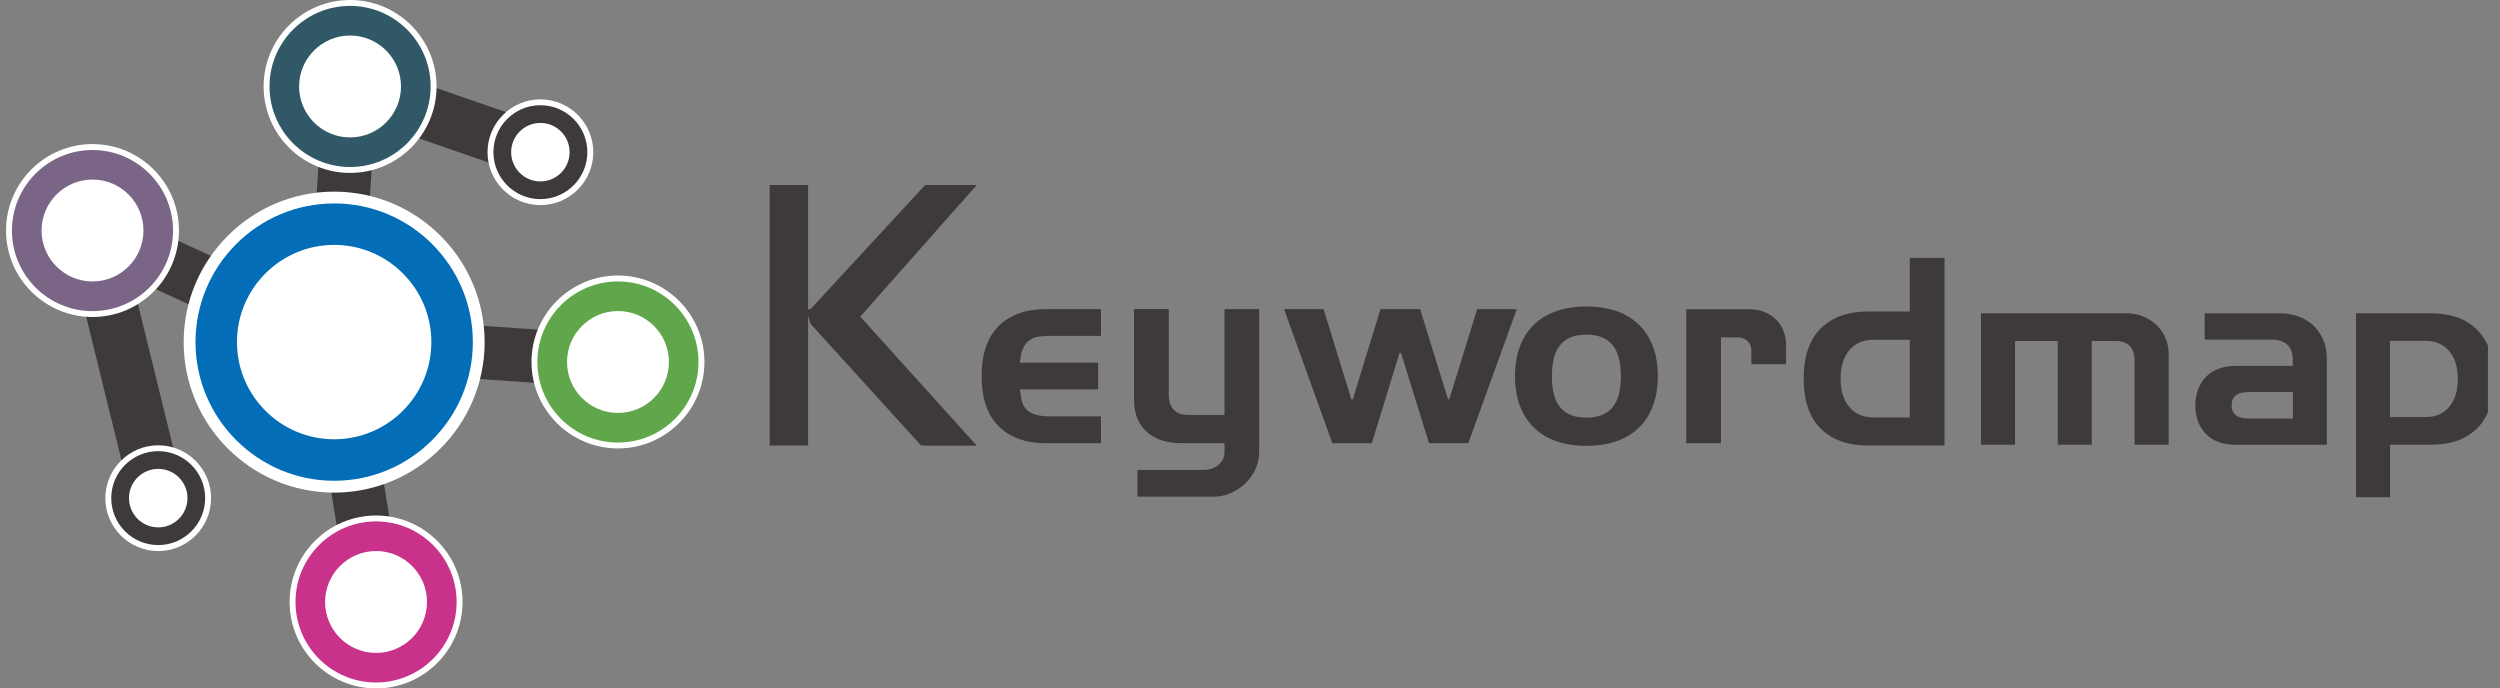 <svg width="207" height="57" viewBox="0 0 207 57" fill="none" xmlns="http://www.w3.org/2000/svg">
<rect x="0" y="0" width="207" height="57" fill="#808080" stroke="none"/>
<g clip-path="url(#clip0_2732_17536)">
<path d="M91.162 34.48V36.697H86.609C84.932 36.697 83.624 36.227 82.685 35.289C81.747 34.35 81.277 32.972 81.277 31.145C81.277 29.318 81.747 27.94 82.685 27.002C83.624 26.063 84.932 25.594 86.609 25.594H91.162V27.81H87.048C86.704 27.81 86.379 27.825 86.08 27.86C85.78 27.895 85.516 27.985 85.281 28.14C85.046 28.295 84.862 28.514 84.722 28.809C84.582 29.103 84.492 29.508 84.452 30.027H90.922V32.243H84.452C84.492 32.548 84.537 32.837 84.592 33.112C84.647 33.387 84.752 33.621 84.912 33.821C85.072 34.021 85.316 34.18 85.651 34.3C85.985 34.42 86.449 34.48 87.048 34.48H91.162Z" fill="#3E3A39"/>
<path d="M103.923 38.909C103.698 39.363 103.404 39.753 103.044 40.087C102.685 40.422 102.28 40.676 101.836 40.856C101.392 41.036 100.947 41.126 100.508 41.126H94.178V38.909H99.65C99.944 38.909 100.194 38.864 100.408 38.779C100.623 38.694 100.803 38.58 100.947 38.44C101.092 38.3 101.202 38.145 101.277 37.981C101.352 37.816 101.387 37.646 101.387 37.471V36.693H97.832C97.328 36.693 96.839 36.633 96.375 36.513C95.91 36.393 95.491 36.188 95.117 35.904C94.742 35.619 94.448 35.24 94.228 34.776C94.008 34.311 93.898 33.737 93.898 33.058V25.59H96.774V32.739C96.774 32.898 96.794 33.073 96.834 33.258C96.874 33.443 96.949 33.617 97.064 33.777C97.178 33.937 97.338 34.072 97.553 34.187C97.767 34.301 98.047 34.356 98.391 34.356H101.387V25.595H104.262V37.392C104.262 37.951 104.148 38.455 103.923 38.909Z" fill="#3E3A39"/>
<path d="M109.595 25.594L111.892 33.062H112.011L114.308 25.594H117.583L119.899 33.062H119.999L122.315 25.594H125.59L121.577 36.691H118.322L116.005 29.223H115.885L113.589 36.691H110.314L106.32 25.594H109.595Z" fill="#3E3A39"/>
<path d="M125.865 28.65C126.144 27.931 126.539 27.327 127.053 26.843C127.567 26.358 128.186 25.989 128.91 25.744C129.634 25.5 130.453 25.375 131.356 25.375C132.26 25.375 133.078 25.5 133.802 25.744C134.526 25.989 135.145 26.358 135.659 26.843C136.174 27.327 136.568 27.931 136.848 28.65C137.127 29.369 137.267 30.203 137.267 31.146C137.267 32.09 137.127 32.923 136.848 33.642C136.568 34.361 136.174 34.965 135.659 35.449C135.145 35.934 134.526 36.303 133.802 36.548C133.078 36.792 132.26 36.917 131.356 36.917C130.453 36.917 129.634 36.792 128.91 36.548C128.186 36.303 127.567 35.934 127.053 35.449C126.539 34.965 126.144 34.361 125.865 33.642C125.585 32.923 125.445 32.09 125.445 31.146C125.445 30.203 125.585 29.369 125.865 28.65ZM129.963 27.971C129.599 28.146 129.304 28.385 129.085 28.7C128.865 29.014 128.71 29.379 128.625 29.798C128.541 30.218 128.496 30.667 128.496 31.146C128.496 31.625 128.541 32.075 128.625 32.494C128.71 32.913 128.865 33.278 129.085 33.592C129.304 33.907 129.599 34.146 129.963 34.321C130.328 34.496 130.792 34.581 131.351 34.581C131.91 34.581 132.375 34.496 132.739 34.321C133.103 34.146 133.398 33.907 133.618 33.592C133.837 33.278 133.992 32.913 134.077 32.494C134.162 32.075 134.207 31.625 134.207 31.146C134.207 30.667 134.162 30.218 134.077 29.798C133.992 29.379 133.837 29.014 133.618 28.7C133.398 28.385 133.103 28.146 132.739 27.971C132.375 27.796 131.91 27.711 131.351 27.711C130.792 27.711 130.328 27.796 129.963 27.971Z" fill="#3E3A39"/>
<path d="M142.497 36.699H139.621V25.602H144.733C145.317 25.602 145.811 25.696 146.211 25.881C146.61 26.066 146.935 26.305 147.189 26.6C147.444 26.895 147.624 27.209 147.728 27.549C147.833 27.888 147.888 28.203 147.888 28.497V30.154H145.013V29.036C145.013 28.941 144.998 28.831 144.963 28.697C144.928 28.562 144.868 28.442 144.783 28.337C144.698 28.233 144.578 28.138 144.434 28.058C144.289 27.978 144.109 27.938 143.894 27.938H142.497V36.699Z" fill="#3E3A39"/>
<path d="M166.844 28.233V36.825H164.023V25.941H176.04C176.589 25.941 177.078 26.036 177.507 26.226C177.937 26.416 178.306 26.66 178.616 26.97C178.92 27.274 179.155 27.629 179.32 28.028C179.484 28.427 179.564 28.827 179.564 29.231V36.825H176.744V29.795C176.744 29.641 176.724 29.471 176.684 29.286C176.644 29.107 176.564 28.937 176.449 28.777C176.334 28.622 176.17 28.488 175.96 28.388C175.75 28.283 175.486 28.233 175.156 28.233H173.199V36.825H170.379V28.233H166.834H166.844Z" fill="#3E3A39"/>
<path d="M189.851 29.819C189.851 29.61 189.826 29.4 189.771 29.19C189.716 28.981 189.626 28.801 189.486 28.641C189.352 28.486 189.162 28.357 188.927 28.262C188.693 28.162 188.393 28.117 188.029 28.117H182.547V25.945H188.867C189.257 25.945 189.676 26.01 190.12 26.14C190.565 26.27 190.974 26.485 191.354 26.784C191.733 27.084 192.042 27.483 192.292 27.977C192.542 28.471 192.662 29.08 192.662 29.799V36.828H185.143C184.05 36.828 183.211 36.524 182.637 35.92C182.063 35.311 181.773 34.527 181.773 33.563C181.773 33.094 181.848 32.655 181.998 32.251C182.148 31.846 182.363 31.502 182.642 31.212C182.922 30.923 183.271 30.698 183.69 30.538C184.105 30.373 184.589 30.294 185.138 30.294H189.836V29.824L189.851 29.819ZM189.851 32.46H186.232C186.047 32.46 185.872 32.475 185.702 32.5C185.533 32.525 185.378 32.58 185.243 32.655C185.108 32.735 184.993 32.845 184.909 32.989C184.824 33.134 184.784 33.324 184.784 33.559C184.784 33.793 184.824 33.983 184.909 34.128C184.993 34.272 185.103 34.382 185.243 34.462C185.378 34.542 185.533 34.592 185.702 34.617C185.872 34.642 186.047 34.657 186.232 34.657H189.851V32.465V32.46Z" fill="#3E3A39"/>
<path d="M205.124 27.324C206.042 28.243 206.501 29.596 206.501 31.383C206.501 33.17 206.042 34.523 205.124 35.447C204.205 36.365 202.922 36.825 201.28 36.825H197.895V41.168H195.074V25.941H201.28C202.922 25.941 204.205 26.401 205.124 27.319V27.324ZM197.89 28.233V34.533H200.845C201.669 34.533 202.318 34.254 202.792 33.689C203.266 33.13 203.506 32.356 203.506 31.378C203.506 30.399 203.266 29.631 202.792 29.067C202.318 28.507 201.669 28.223 200.845 28.223H197.89V28.233Z" fill="#3E3A39"/>
<path d="M150.752 35.487C149.813 34.549 149.344 33.171 149.344 31.344C149.344 29.517 149.813 28.139 150.752 27.2C151.69 26.262 152.998 25.793 154.675 25.793H158.13V21.359H161.006V36.89H154.675C152.998 36.89 151.69 36.421 150.752 35.482V35.487ZM155.115 28.134C154.276 28.134 153.612 28.418 153.128 28.992C152.644 29.567 152.399 30.35 152.399 31.349C152.399 32.347 152.644 33.131 153.128 33.705C153.612 34.279 154.276 34.564 155.115 34.564H158.13V28.134H155.115Z" fill="#3E3A39"/>
<path d="M66.91 36.892H63.73V15.32H66.91V25.604H67.105L76.6 15.32H80.874L71.229 26.218L80.874 36.897H76.276L67.105 26.802L66.91 26.128V36.897V36.892Z" fill="#3E3A39"/>
<path d="M28.954 50.199L25.674 29.84L10.892 23.016L15.24 40.723L10.957 41.777L4.422 15.168L29.658 26.815L33.312 49.495L28.954 50.199Z" fill="#3E3A39"/>
<path d="M51.012 32.175L25.332 30.373L26.965 4.129L45.466 10.514L44.023 14.688L31.008 10.19L30.005 26.279L51.322 27.772L51.012 32.175Z" fill="#3E3A39"/>
<path d="M7.659 26.247C3.71 26.247 0.5 23.037 0.5 19.089C0.5 15.14 3.71 11.93 7.659 11.93C11.608 11.93 14.818 15.14 14.818 19.089C14.818 23.037 11.608 26.247 7.659 26.247Z" fill="white"/>
<path d="M7.658 12.422C3.979 12.422 0.988 15.412 0.988 19.091C0.988 22.771 3.979 25.761 7.658 25.761C11.337 25.761 14.328 22.771 14.328 19.091C14.328 15.412 11.337 12.422 7.658 12.422Z" fill="#7B6587"/>
<path d="M7.66 23.304C5.333 23.304 3.441 21.412 3.441 19.086C3.441 16.759 5.333 14.867 7.66 14.867C9.986 14.867 11.878 16.759 11.878 19.086C11.878 21.412 9.986 23.304 7.66 23.304Z" fill="white"/>
<path d="M28.987 14.318C25.038 14.318 21.828 11.108 21.828 7.159C21.828 3.21 25.038 0 28.987 0C32.936 0 36.146 3.21 36.146 7.159C36.146 11.108 32.936 14.318 28.987 14.318Z" fill="white"/>
<path d="M28.986 0.488C25.307 0.488 22.316 3.479 22.316 7.158C22.316 10.837 25.307 13.828 28.986 13.828C32.665 13.828 35.656 10.837 35.656 7.158C35.656 3.479 32.66 0.488 28.986 0.488Z" fill="#315866"/>
<path d="M28.984 11.378C26.658 11.378 24.766 9.486 24.766 7.16C24.766 4.833 26.658 2.941 28.984 2.941C31.311 2.941 33.203 4.833 33.203 7.16C33.203 9.486 31.311 11.378 28.984 11.378Z" fill="white"/>
<path d="M44.745 16.983C42.329 16.983 40.367 15.016 40.367 12.605C40.367 10.194 42.334 8.227 44.745 8.227C47.157 8.227 49.124 10.194 49.124 12.605C49.124 15.016 47.157 16.983 44.745 16.983Z" fill="white"/>
<path d="M44.744 8.711C42.598 8.711 40.855 10.458 40.855 12.6C40.855 14.742 42.603 16.489 44.744 16.489C46.886 16.489 48.633 14.742 48.633 12.6C48.633 10.458 46.891 8.711 44.744 8.711Z" fill="#3E3A39"/>
<path d="M44.745 15.022C43.413 15.022 42.324 13.939 42.324 12.601C42.324 11.263 43.407 10.18 44.745 10.18C46.083 10.18 47.162 11.263 47.162 12.601C47.162 13.939 46.078 15.022 44.745 15.022Z" fill="white"/>
<path d="M13.101 45.627C10.685 45.627 8.723 43.66 8.723 41.249C8.723 38.838 10.69 36.871 13.101 36.871C15.512 36.871 17.479 38.838 17.479 41.249C17.479 43.66 15.512 45.627 13.101 45.627Z" fill="white"/>
<path d="M13.1 37.355C10.953 37.355 9.211 39.103 9.211 41.244C9.211 43.386 10.958 45.133 13.1 45.133C15.242 45.133 16.989 43.386 16.989 41.244C16.989 39.103 15.242 37.355 13.1 37.355Z" fill="#3E3A39"/>
<path d="M13.101 43.667C11.768 43.667 10.68 42.583 10.68 41.245C10.68 39.907 11.763 38.824 13.101 38.824C14.439 38.824 15.522 39.907 15.522 41.245C15.522 42.583 14.439 43.667 13.101 43.667Z" fill="white"/>
<path d="M51.167 37.13C47.218 37.13 44.008 33.92 44.008 29.971C44.008 26.023 47.218 22.812 51.167 22.812C55.116 22.812 58.326 26.023 58.326 29.971C58.326 33.92 55.116 37.13 51.167 37.13Z" fill="white"/>
<path d="M51.166 23.305C47.486 23.305 44.496 26.295 44.496 29.974C44.496 33.654 47.486 36.644 51.166 36.644C54.845 36.644 57.835 33.654 57.835 29.974C57.835 26.295 54.845 23.305 51.166 23.305Z" fill="#5FA74A"/>
<path d="M51.168 34.191C48.841 34.191 46.949 32.299 46.949 29.972C46.949 27.646 48.841 25.754 51.168 25.754C53.494 25.754 55.386 27.646 55.386 29.972C55.386 32.299 53.494 34.191 51.168 34.191Z" fill="white"/>
<path d="M31.139 57.001C27.191 57.001 23.98 53.791 23.98 49.843C23.98 45.894 27.191 42.684 31.139 42.684C35.088 42.684 38.298 45.894 38.298 49.843C38.298 53.791 35.088 57.001 31.139 57.001Z" fill="white"/>
<path d="M31.138 43.172C27.459 43.172 24.469 46.162 24.469 49.842C24.469 53.521 27.459 56.511 31.138 56.511C34.818 56.511 37.808 53.521 37.808 49.842C37.808 46.162 34.818 43.172 31.138 43.172Z" fill="#C9328B"/>
<path d="M31.136 54.062C28.81 54.062 26.918 52.17 26.918 49.843C26.918 47.517 28.81 45.625 31.136 45.625C33.463 45.625 35.355 47.517 35.355 49.843C35.355 52.17 33.463 54.062 31.136 54.062Z" fill="white"/>
<path d="M27.668 40.788C20.793 40.788 15.207 35.197 15.207 28.328C15.207 21.459 20.798 15.867 27.668 15.867C34.537 15.867 40.128 21.459 40.128 28.328C40.128 35.197 34.537 40.788 27.668 40.788Z" fill="white"/>
<path d="M27.67 16.844C21.34 16.844 16.188 21.996 16.188 28.326C16.188 34.656 21.34 39.808 27.67 39.808C34 39.808 39.152 34.656 39.152 28.326C39.152 21.996 34 16.844 27.67 16.844Z" fill="#036EB7"/>
<path d="M27.669 36.372C23.23 36.372 19.621 32.763 19.621 28.325C19.621 23.887 23.23 20.277 27.669 20.277C32.107 20.277 35.716 23.887 35.716 28.325C35.716 32.763 32.107 36.372 27.669 36.372Z" fill="white"/>
</g>
<defs>
<clipPath id="clip0_2732_17536">
<rect width="206" height="57.002"/>
</clipPath>
</defs>
</svg>
